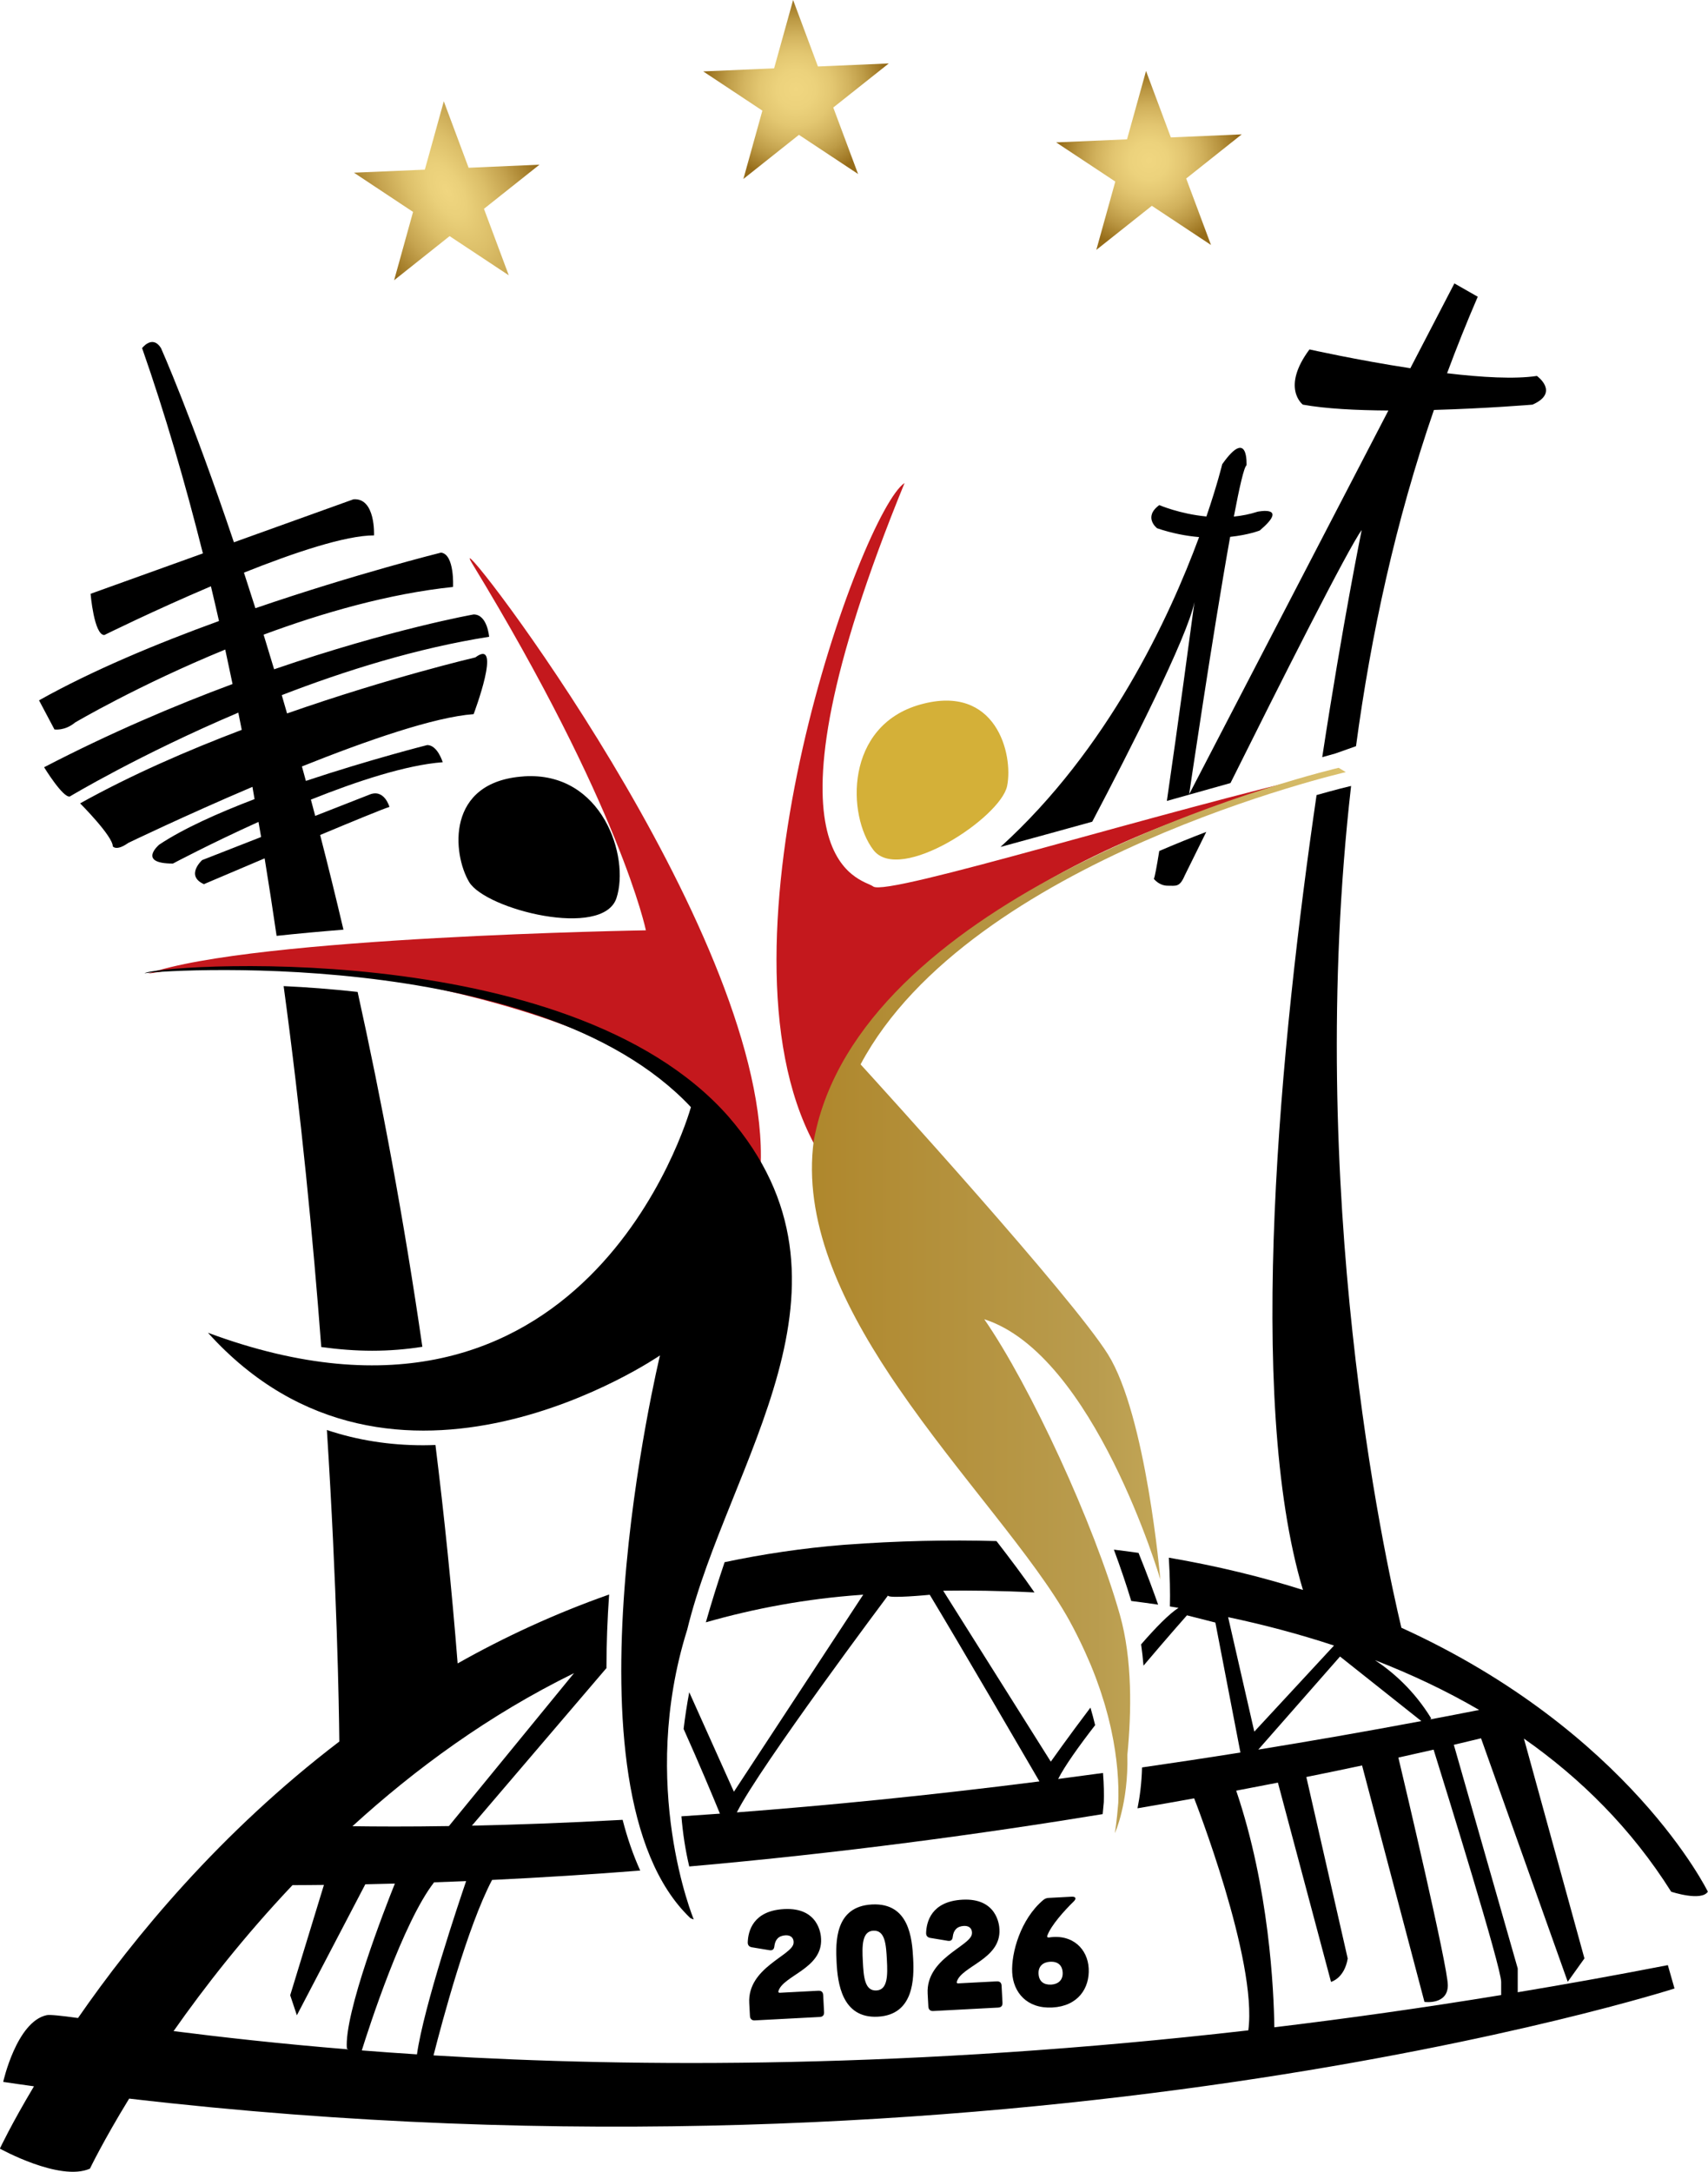 <?xml version="1.0" encoding="UTF-8"?><svg id="uuid-7a45a36b-f017-4ee2-8ab7-79afdf1e8c1e" xmlns="http://www.w3.org/2000/svg" xmlns:xlink="http://www.w3.org/1999/xlink" viewBox="0 0 364.08 462.93"><defs><linearGradient id="uuid-2fa29726-cd6f-44fc-bfb2-e370b46ac389" x1="173.08" y1="277.2" x2="286.9" y2="277.2" gradientUnits="userSpaceOnUse"><stop offset="0" stop-color="#af872c"/><stop offset=".53" stop-color="#b99c4e"/><stop offset="1" stop-color="#dbc16d"/></linearGradient><radialGradient id="uuid-d53b98cf-74f0-421b-b885-eade8e13d69f" cx="169.68" cy="19.07" fx="169.68" fy="19.07" r="19.43" gradientUnits="userSpaceOnUse"><stop offset="0" stop-color="#f0d680"/><stop offset=".21" stop-color="#ecd27c"/><stop offset=".4" stop-color="#e3c771"/><stop offset=".58" stop-color="#d3b45f"/><stop offset=".76" stop-color="#bd9b46"/><stop offset=".94" stop-color="#a17926"/><stop offset="1" stop-color="#966c19"/></radialGradient><radialGradient id="uuid-6b833c10-a02c-4dbd-9ddc-b6e7527962e7" cx="244.91" cy="34.2" fx="244.91" fy="34.2" r="19.43" gradientUnits="userSpaceOnUse"><stop offset=".01" stop-color="#f0d680"/><stop offset=".21" stop-color="#ecd27c"/><stop offset=".4" stop-color="#e2c570"/><stop offset=".59" stop-color="#d1b15c"/><stop offset=".78" stop-color="#b99541"/><stop offset=".97" stop-color="#9b721e"/><stop offset="1" stop-color="#966c19"/></radialGradient><radialGradient id="uuid-8a5a3e67-d972-4b1d-919a-1ae32ece8d8d" cx="95.22" cy="40.66" fx="95.22" fy="40.66" r="19.43" gradientTransform="translate(-27.91 17.85) rotate(-30) scale(1 2)" gradientUnits="userSpaceOnUse"><stop offset="0" stop-color="#f0d680"/><stop offset=".16" stop-color="#ead07a"/><stop offset=".38" stop-color="#dcbf69"/><stop offset=".63" stop-color="#c5a34f"/><stop offset=".89" stop-color="#a47d29"/><stop offset="1" stop-color="#966c19"/></radialGradient></defs><g id="uuid-4e898f7c-20ee-46c7-a5df-157409408deb"><path d="m100.58,120c31.69,52,37.1,78.3,37.1,78.3,0,0-83.86,1.34-106.13,9.24,10.16-1.69,20.73-2.07,38.81-.49,18.08,1.59,47.12,8.61,62.25,16.99,15.13,8.38,26.8,20.25,29.37,26.94,4.37-46.69-60.06-131.98-61.82-131.98-.11,0,.02.33.43,1.01" fill="#c4181d"/><path d="m146.48,347.39c8.72-35.89,39.97-73.44,8.78-109.42-34.35-38.98-122.89-32.23-124.44-30.5,1.06-.5,83.57-6.56,116.46,28.52-.7,2.48-22.83,77.87-102.95,48.09,39.59,43.92,96.35,4.83,96.35,4.83,0,0-22.31,92.45,6.45,119.91h0s0,0,0,0h0c.06.09.75.31.75.31,0,0-11.84-28.48-1.4-61.74Z"/><path d="m111.66,165.48c16.75-1.1,22.62,17.18,19.75,25.94-2.88,8.76-27.9,2.45-31.41-3.42-3.51-5.88-5.08-21.41,11.66-22.51"/><path d="m252.55,186.59s1.78-3.63,4.58-9.27c-3.22,1.23-6.58,2.59-10.02,4.07-.54,3.34-.95,5.54-1.15,5.94,0,0,1.1,1.46,2.93,1.46s2.56.37,3.66-2.2Z"/><path d="m298.72,346.95c-3.59-15.03-20.6-92.78-10.72-179.42l-.4.09c-.14.03-2.71.64-6.96,1.85-7.65,52.45-15.2,128.41-2.9,169.43-8.72-2.77-18.25-5.1-28.59-6.88.23,3.99.3,7.57.23,10.4.61.1,1.22.19,1.83.29-2.01,1.3-4.86,4.21-7.97,7.79.21,1.46.38,2.98.51,4.54,5.12-6.06,9.26-10.73,9.26-10.73l6.06,1.54,5.34,27.7c-7.15,1.14-14.13,2.19-20.97,3.18-.09,3.42-.49,6.35-.97,8.71,4.16-.71,8.19-1.41,12.09-2.12h-.01s13.56,34.58,11.54,49.45c-71.63,8.23-130.49,7.94-173.68,5.34,1.88-7.38,7.25-27.48,12.48-37.4,10.71-.52,21.27-1.18,31.58-2-1.52-3.34-2.76-6.96-3.75-10.81-12.29.67-23.05,1.05-32.13,1.24l28.65-33.55s0,.03.03.04c0-5.28.21-10.58.57-15.76-11.57,4.08-22.33,9.07-32.29,14.69-1.27-16.05-2.87-31.58-4.73-46.56-.85.03-1.71.06-2.57.06-7.26,0-14.12-1.09-20.57-3.25,2.15,33.82,2.57,58.69,2.65,66.4-25.4,19.37-43.81,41.75-55.7,58.93-3.73-.51-6-.75-6.71-.6-6.4,1.42-9.24,14.22-9.24,14.22,2.19.33,4.38.64,6.56.94-4.88,8.17-7.27,13.28-7.27,13.28,0,0,12.8,7.11,19.2,4.27,0,0,2.79-5.83,8.36-14.93,188.01,21.93,329.41-23.47,329.41-23.47l-1.42-4.98c-10.88,2.12-21.54,4.04-32,5.78v-5.07l-13.62-47.67c2.17-.51,4.1-.97,5.8-1.39l18.48,51.9,3.56-4.98-12.9-46.86c12.08,8.47,22.91,19.17,31.39,32.64,0,0,6.4,2.13,7.82,0,0,0-16.64-34.11-65.36-56.28Zm-176.35,9.67l-26.68,32.61c-8.71.14-15.62.1-20.56.03,13.35-12.19,29.1-23.74,47.24-32.63Zm-85.36,76.3c6.61-9.42,15.06-20.24,25.34-31.1,2.24,0,4.47-.03,6.7-.05l-7.19,23.52,1.42,4.27,14.59-27.92c2.1-.04,4.2-.09,6.3-.15-2.08,5.19-10.85,27.65-10.23,35.17l.34.17c-14.9-1.22-27.39-2.64-37.29-3.9Zm40.11,4.13c1.57-5.01,8.77-27.29,15.41-35.83,2.28-.08,4.56-.17,6.83-.26-1.31,3.84-9.03,26.65-10.48,36.93-4.07-.26-7.99-.54-11.76-.84Zm208.52-83.96l17.33,13.76c-11.93,2.24-23.53,4.26-34.75,6.08l17.42-19.84Zm-23.85-8.39c7.44,1.57,15.02,3.56,22.57,6.05l-16.99,18.35-5.58-24.4Zm58.2,77.73v2.82c-16.68,2.73-32.81,5-48.35,6.87-.11-7.91-1.09-29.69-8.13-50.44,3.06-.58,6.03-1.15,8.89-1.71l11.32,42.47s2.85-.71,3.56-4.98l-8.82-38.69c4.21-.85,8.19-1.67,11.88-2.46l13.3,50.4s4.98.71,4.98-3.56c0-3.99-9.33-43.44-10.54-48.52,2.7-.6,5.2-1.16,7.51-1.69,2.65,8.51,14.4,46.35,14.4,49.5Zm-15.11-55.94l.18-.24c-3.61-5.9-8.12-9.84-11.94-12.37,7.58,2.94,15.04,6.44,22.18,10.6-3.5.69-6.97,1.36-10.42,2.01Z"/><path d="m242.69,331c-1.73-.25-3.48-.48-5.25-.69,1.42,3.84,2.67,7.53,3.7,10.94,1.89.24,3.8.5,5.73.78-.79-2.24-2.22-6.2-4.18-11.03Z"/><path d="m213.29,180.52c6.27-1.71,12.91-3.53,19.53-5.37,7.69-14.61,20.33-39.36,21.79-46.85-.66,4.96-3.58,26.74-5.88,42.42,4.79-1.34,9.37-2.63,13.56-3.81,10.2-20.49,25.13-50.14,27.97-53.93,0,0-4.05,19.82-8.41,48.41,1.67-.47,2.66-.75,2.79-.78l4.41-1.56c3.18-23.72,8.44-47.98,16.61-71.67,11.35-.32,21.01-1.13,21.01-1.13,5.88-2.59.94-6.12.94-6.12-4.72.72-11.82.3-19.15-.57,2.03-5.46,4.2-10.9,6.54-16.31l-4.98-2.84-9.39,18.08c-11.44-1.75-21.5-4.01-21.5-4.01-6.12,8.24-1.41,11.77-1.41,11.77,4.85.88,11.45,1.21,18.23,1.25l-42.47,81.81s5.03-34.25,8.74-54.88c3.95-.41,6.32-1.36,6.32-1.36,6.35-5.41-.47-4-.47-4-1.68.55-3.39.87-5.06,1.04,1.2-6.33,2.19-10.63,2.7-10.92,0,0,.47-8.24-5.18-.24,0,0-1.03,4.28-3.37,11.14-5.73-.55-10.04-2.43-10.04-2.43-3.53,2.59-.47,4.94-.47,4.94,3.22,1.09,6.24,1.65,8.95,1.88-6.35,17.21-19.41,45.27-42.33,66.04Z"/><path d="m60.46,210.19c3.71,27.31,6.26,53.65,8.02,76.93,3.71.51,7.33.79,10.84.79h0c3.69,0,7.25-.29,10.71-.84-3.97-27.43-8.74-52.75-13.8-75.64-5.57-.62-10.9-1.01-15.78-1.24Z"/><path d="m146.92,397.84c32.45-2.86,62.41-6.94,88.13-11.16.08-.76.16-1.62.24-2.56.05-1.66.03-3.75-.17-6.21-3.22.44-6.41.87-9.56,1.28,1.38-2.74,4.37-6.93,7.88-11.47-.29-1.21-.62-2.45-1-3.74-4.78,6.31-8.45,11.52-8.45,11.52l-22.94-36.44c5.52-.08,12.11-.01,19.46.37-2.4-3.48-5.16-7.15-8.1-10.95-10.21-.28-21.01-.06-32.5.8-8.83.71-17.31,1.98-25.45,3.7-1.42,4.21-2.77,8.49-4,12.82,10.39-2.97,21.38-5.02,33-5.85,0,0,.19-.02.55-.05l-27.57,42.01-9.52-21.21c-.49,2.6-.89,5.22-1.2,7.83,3.23,7.19,6.25,14.41,7.74,18.05-2.8.2-5.53.39-8.21.57.3,3.59.83,7.16,1.67,10.69Zm42.37-57.75c0,.71,8.9-.16,8.9-.16,6.5,10.79,19.88,33.76,23.38,39.78-23.88,3.05-45.5,5.15-64.5,6.6,4.82-9.67,32.21-46.22,32.21-46.22Z"/><path d="m11.59,155.48s2.2.37,4.39-1.46c0,0,13.42-7.94,32.03-15.57.53,2.44,1.05,4.9,1.56,7.35-12.35,4.59-26.07,10.42-40.17,17.74,0,0,4.03,6.59,5.49,6.23,0,0,14.86-8.94,35.91-17.87.24,1.22.49,2.44.73,3.67-11.54,4.38-23.61,9.63-34.45,15.67,0,0,6.96,6.96,6.96,9.16,0,0,.73,1.1,3.3-.73,0,0,11.85-5.72,26.47-11.95.16.87.3,1.74.45,2.61-7.81,2.98-15.23,6.31-20.33,9.71,0,0-4.76,4.03,2.93,4.03,0,0,7.84-4.18,18.24-8.88.18,1.07.38,2.15.56,3.22l-12.57,4.92s-3.66,3.3.37,5.13c0,0,5.78-2.47,12.95-5.5.9,5.52,1.75,11.04,2.55,16.52,4.57-.49,9.37-.93,14.25-1.32-1.64-6.98-3.3-13.72-4.97-20.18,6.96-2.91,13.09-5.44,14.77-5.99,0,0-1.1-4.03-4.39-2.56l-11.43,4.48c-.31-1.17-.61-2.32-.92-3.47,9.89-3.96,20.37-7.39,28.1-7.97,0,0-1.1-3.66-3.3-3.66,0,0-12.16,3.07-25.87,7.64-.28-1.03-.56-2.07-.84-3.08,13.86-5.55,28.26-10.54,36.6-11.15,0,0,6.23-16.48.36-12.09,0,0-18.02,4.2-40.13,11.94-.38-1.32-.76-2.61-1.13-3.9,13.57-5.25,28.93-10.04,44.2-12.44,0,0-.36-4.76-3.3-4.76,0,0-17.5,3.09-42.53,11.69-.75-2.52-1.5-4.99-2.24-7.38,12.55-4.66,26.69-8.73,40.38-10.17,0,0,.37-6.96-2.56-7.32,0,0-18.06,4.48-39.57,11.85-.83-2.61-1.64-5.14-2.44-7.58,10.71-4.28,21.65-7.94,27.73-7.94,0,0,.37-8.06-4.39-7.69l-25.48,9.16c-8.99-26.7-15.54-41.39-15.54-41.39-1.83-2.93-4.03,0-4.03,0,4.86,13.89,9.15,28.6,12.96,43.76l-23.94,8.61s.73,8.79,2.93,8.79c0,0,10.41-5.16,22.72-10.39.59,2.46,1.16,4.93,1.72,7.4-13.2,4.79-27.02,10.54-38.36,16.91l3.3,6.23Z"/><path d="m173.53,243.8c20.31-59.83,96.64-74.59,110.51-79.26-35.68,8.07-95.1,26.69-97.92,24.41-2.16-1.75-26.87-3.98,6.7-86-9.11,6.01-42.39,97.82-19.29,140.85" fill="#c4181d"/><path d="m286.9,164.59h0s0,0,0,0l-1.08-.65-.47-.28s-24.8,5.81-51.13,18.4c-1.16.55-2.31,1.11-3.47,1.69-.02.01-.05.02-.07.03-24.22,12.09-48.85,29.9-55.99,54.18-.49,1.68-.9,3.38-1.22,5.12-2.29,16.91,5.61,34.06,16.31,50.19.27.4.54.8.81,1.2.31.46.62.92.94,1.38,12.81,18.69,28.88,35.92,36.47,49.66,0,0,0,0,0,.01.53.96,1.03,1.91,1.5,2.85.15.29.29.58.43.87.33.67.66,1.34.96,2,.14.3.28.6.41.89.34.74.66,1.48.97,2.21.07.17.15.34.22.51.37.89.71,1.76,1.04,2.62.09.25.18.49.27.74.23.63.45,1.25.66,1.86.1.28.19.57.28.85.2.62.39,1.23.58,1.83.07.22.14.44.2.65.23.8.45,1.59.65,2.36.05.17.08.34.13.52.15.61.3,1.21.43,1.8.06.25.11.49.16.73.12.54.22,1.07.32,1.59.04.21.08.42.12.62.13.71.25,1.41.35,2.09,0,.03,0,.05.01.08.1.66.18,1.3.26,1.92.02.18.04.36.06.53.05.49.1.97.15,1.44.01.16.03.32.04.48.05.59.09,1.16.12,1.71,0,.01,0,.03,0,.04.03.59.05,1.17.07,1.72,0,.08,0,.17,0,.25,0,.46.01.91.01,1.34,0,.09,0,.18,0,.28,0,.48-.01.95-.03,1.39,0,0,0,0,0,0-.31,3.92-.72,6.45-.72,6.45h0s0,0,0,0c0,0,2.91-6.33,2.66-16.68,0,0,0-.02,0-.02.89-9.09,1.08-20.37-1.59-29.82-5.48-19.38-19.12-48.88-28.91-63.02,23.43,7.47,37.53,55.46,37.53,55.46,0,0-3.01-34.96-11.18-48-7.73-12.33-48.34-56.98-52.72-61.79,23.34-43.82,103.42-62.29,103.42-62.29Z" fill="url(#uuid-2fa29726-cd6f-44fc-bfb2-e370b46ac389)"/><path d="m196.2,150.16c-16.17,4.52-15.64,23.71-10.02,31.02,5.62,7.31,27.14-6.94,28.5-13.65,1.36-6.71-2.31-21.88-18.47-17.37" fill="#d4b038"/><polygon points="169.06 0 165.01 14.57 149.9 15.22 162.51 23.58 158.46 38.15 170.3 28.74 182.91 37.09 177.62 22.92 189.46 13.52 174.35 14.17 169.06 0" fill="url(#uuid-d53b98cf-74f0-421b-b885-eade8e13d69f)"/><polygon points="244.29 15.13 249.58 29.29 264.69 28.64 252.85 38.05 258.14 52.22 245.53 43.87 233.69 53.27 237.74 38.7 225.13 30.35 240.24 29.7 244.29 15.13" fill="url(#uuid-6b833c10-a02c-4dbd-9ddc-b6e7527962e7)"/><polygon points="94.6 21.59 99.89 35.76 115 35.1 103.16 44.51 108.45 58.68 95.84 50.33 84.01 59.74 88.05 45.17 75.45 36.81 90.56 36.16 94.6 21.59" fill="url(#uuid-8a5a3e67-d972-4b1d-919a-1ae32ece8d8d)"/><path d="m174.44,424.33c.65-.03.99.27,1.03.92l.19,3.64c.03.65-.27.99-.92,1.03l-13.85.73c-.62.03-.99-.31-1.03-.92l-.15-2.79c-.39-7.48,9.05-10.09,9.44-12.69.14-.99-.42-1.8-1.69-1.74-1.53.08-2.23.96-2.39,2.31-.06.66-.37.96-1.03.87l-3.75-.62c-.59-.1-.9-.44-.9-1.03.07-2.35,1.08-6.77,7.77-7.12,7.28-.38,7.84,5.35,7.86,6.33.34,6.37-8.13,7.83-9.09,11.17-.05.23.05.36.31.34l8.19-.43Z"/><path d="m187.12,429.86c-7.7.41-8.56-7.27-8.79-11.53-.23-4.39-.37-11.97,7.53-12.39,7.96-.42,8.56,7.27,8.79,11.53.22,4.26.17,11.99-7.53,12.39Zm-3.2-11.83c.17,3.28.37,6.37,2.9,6.24,2.41-.13,2.41-3.22,2.23-6.51-.17-3.28-.37-6.37-2.9-6.23-2.41.13-2.41,3.22-2.23,6.5Z"/><path d="m212.47,422.33c.65-.03.99.27,1.03.92l.19,3.64c.03.65-.27.99-.92,1.03l-13.85.73c-.62.03-.99-.31-1.03-.92l-.15-2.79c-.39-7.48,9.05-10.09,9.43-12.69.14-.99-.42-1.8-1.69-1.74-1.53.08-2.23.96-2.39,2.31-.06.66-.37.96-1.03.87l-3.75-.62c-.59-.1-.9-.44-.9-1.03.07-2.35,1.08-6.77,7.77-7.12,7.28-.38,7.84,5.35,7.86,6.33.34,6.37-8.13,7.83-9.09,11.17-.05.23.05.36.31.34l8.19-.43Z"/><path d="m228.43,404.28c.91-.05,1.07.43.41,1.05-1.83,1.79-4.82,5.04-5.61,7.3-.08.26.09.39.41.34,5.04-.76,8.21,2.5,8.43,6.6.22,4.26-2.31,8.04-7.74,8.33s-8.35-3.21-8.57-7.47c-.22-4.13,1.78-11.37,6.62-15.44.38-.31.73-.43,1.18-.45l4.88-.26Zm-7.05,16.44c.09,1.66,1.14,2.38,2.7,2.3,1.43-.08,2.53-.92,2.44-2.57-.09-1.66-1.14-2.39-2.7-2.3-1.43.08-2.53.92-2.44,2.57Z"/></g></svg>